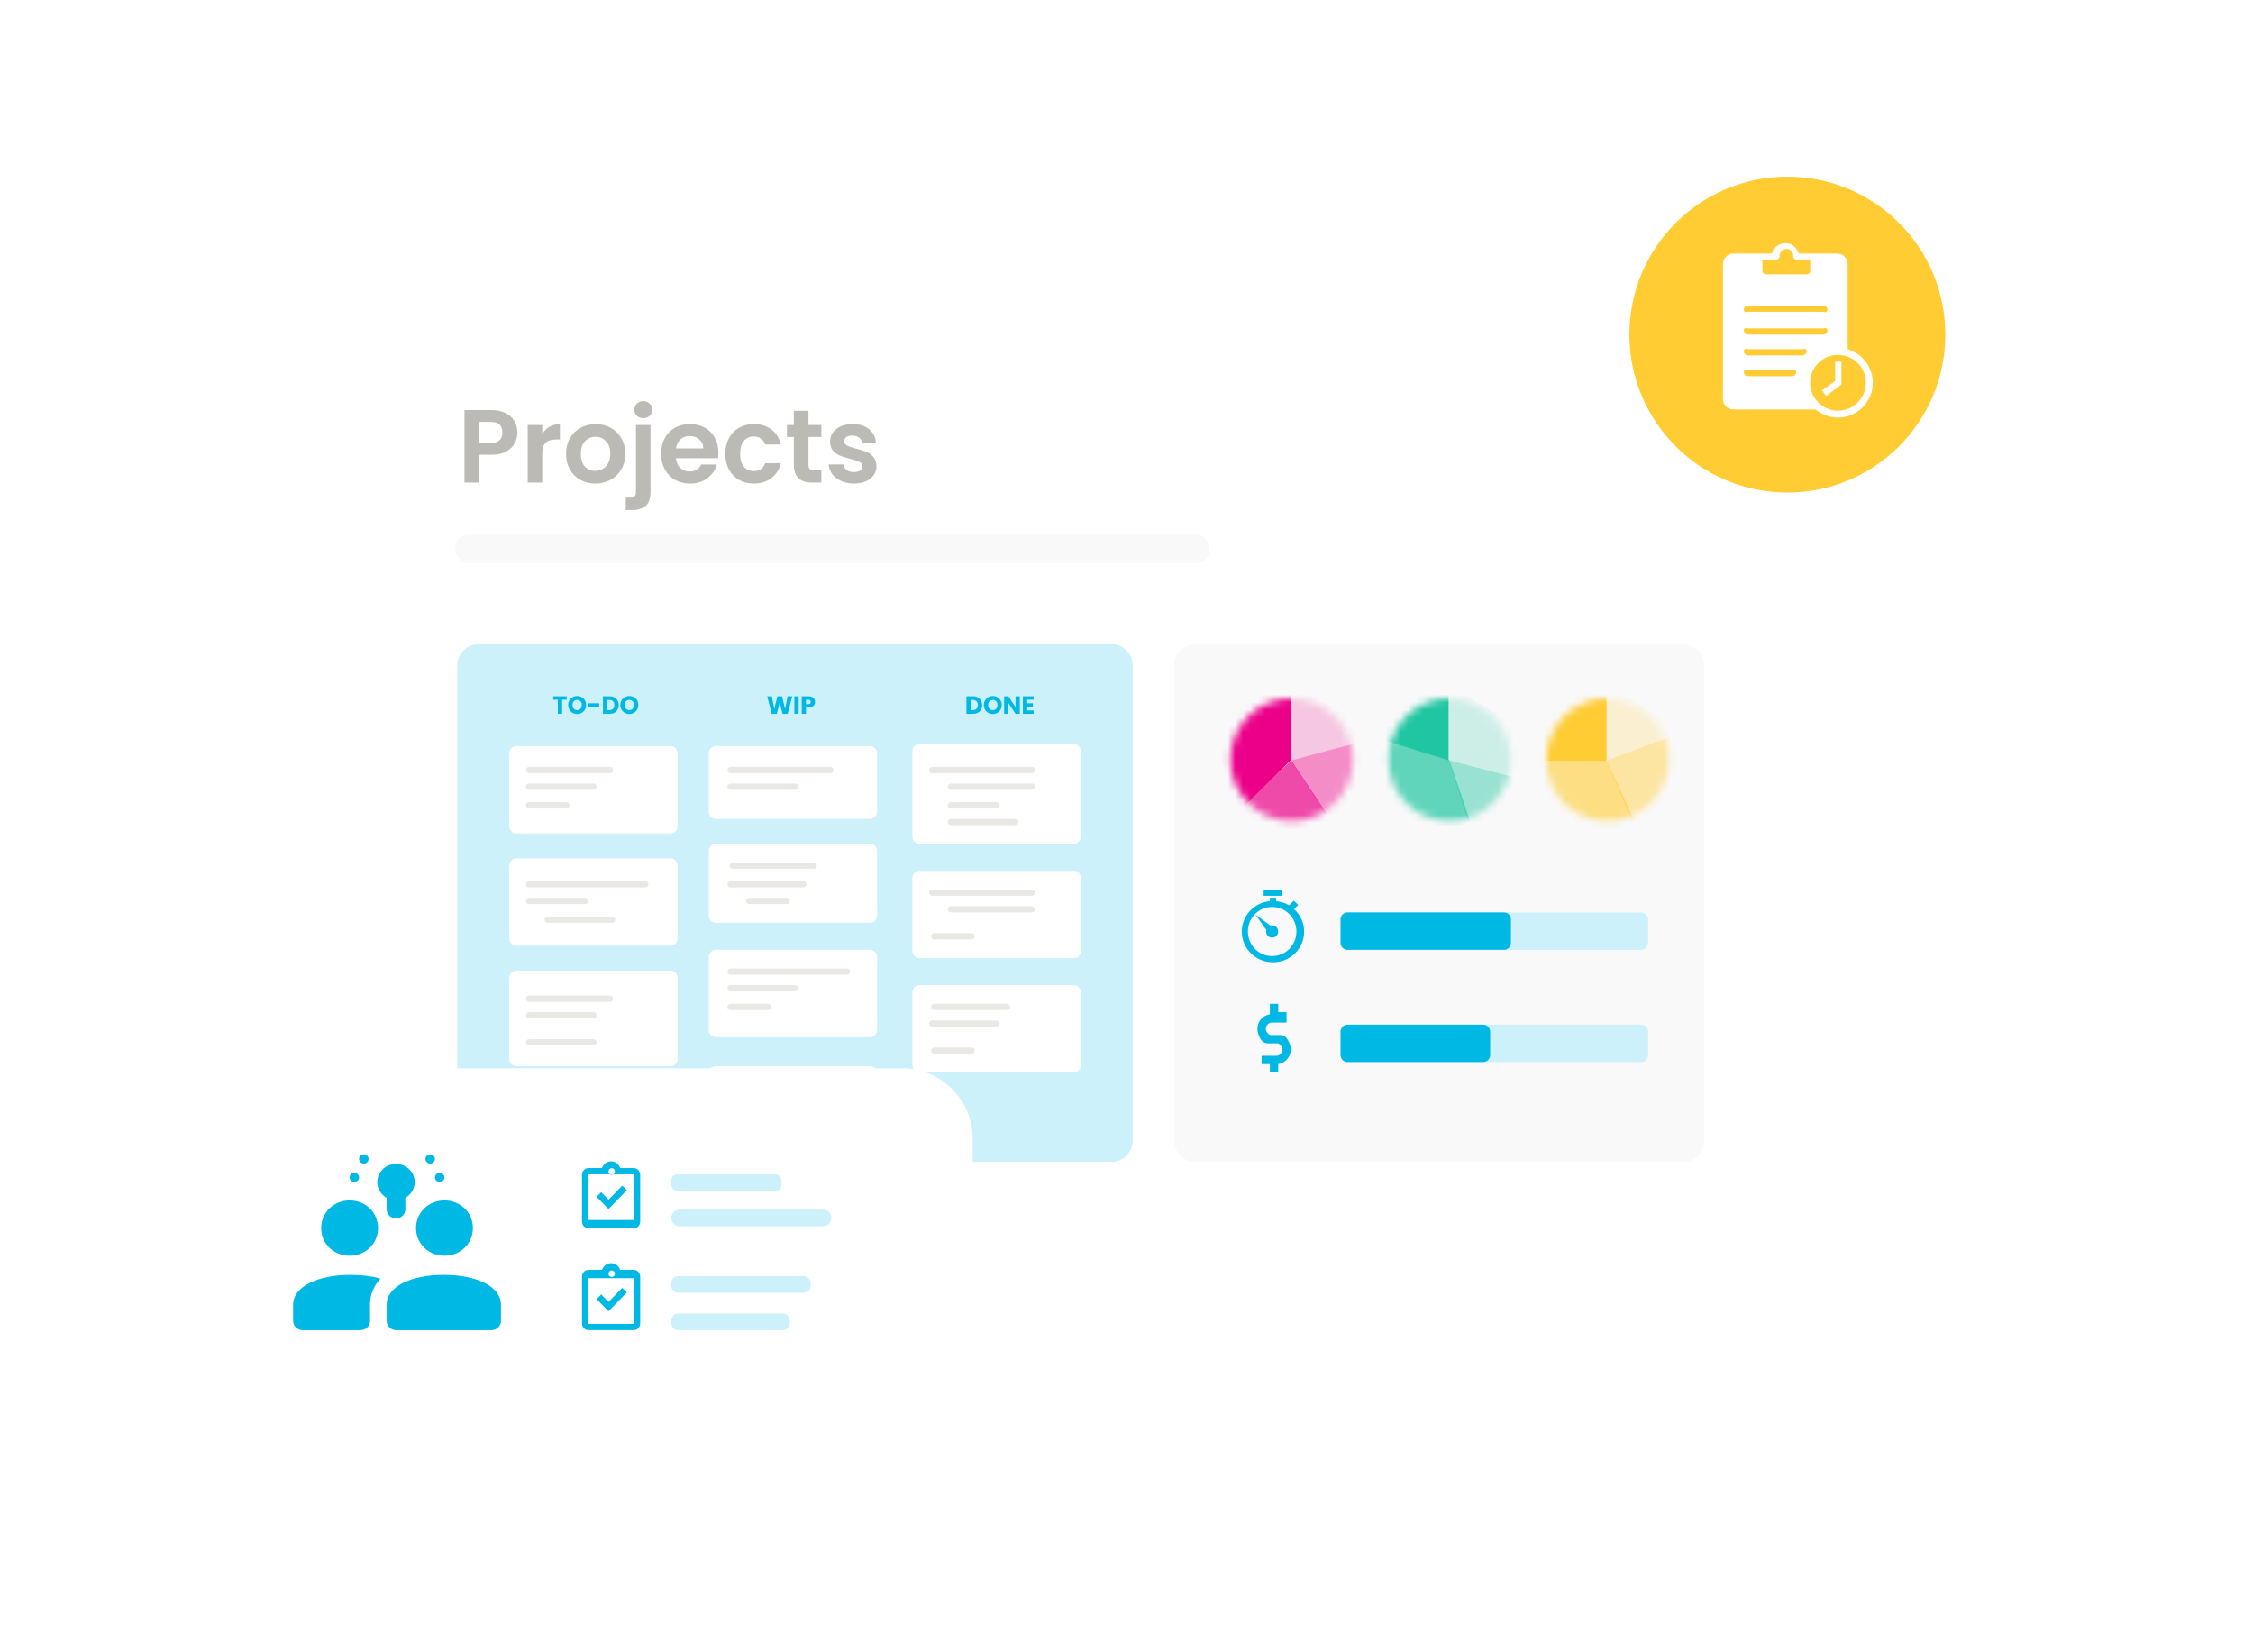 <svg width="300" height="220" viewBox="0 0 300 220" fill="none" xmlns="http://www.w3.org/2000/svg">
<g clip-path="url(#clip0_793_5484)">
<g filter="url(#filter0_d_793_5484)">
<path d="M231.725 38.465H50.838C44.622 38.465 39.583 43.504 39.583 49.72V162.531C39.583 168.747 44.622 173.786 50.838 173.786H231.725C237.941 173.786 242.979 168.747 242.979 162.531V49.72C242.979 43.504 237.941 38.465 231.725 38.465Z" fill="white"/>
</g>
<g filter="url(#filter1_d_793_5484)">
<path d="M237.998 65.585C249.614 65.585 259.03 56.169 259.03 44.553C259.03 32.938 249.614 23.522 237.998 23.522C226.383 23.522 216.967 32.938 216.967 44.553C216.967 56.169 226.383 65.585 237.998 65.585Z" fill="#FFCC33"/>
</g>
<path d="M68.889 57.589C68.889 58.105 68.765 58.59 68.516 59.042C68.276 59.494 67.893 59.858 67.367 60.135C66.851 60.411 66.196 60.55 65.402 60.55H63.783V64.258H61.846V54.6H65.402C66.15 54.6 66.786 54.729 67.312 54.987C67.838 55.246 68.23 55.601 68.488 56.053C68.755 56.505 68.889 57.017 68.889 57.589ZM65.319 58.986C65.854 58.986 66.251 58.866 66.509 58.627C66.768 58.377 66.897 58.032 66.897 57.589C66.897 56.648 66.371 56.178 65.319 56.178H63.783V58.986H65.319Z" fill="#BCBAB5"/>
<path d="M72.202 57.782C72.451 57.377 72.773 57.058 73.17 56.828C73.576 56.597 74.037 56.482 74.554 56.482V58.516H74.042C73.433 58.516 72.972 58.659 72.658 58.945C72.354 59.231 72.202 59.729 72.202 60.439V64.258H70.264V56.593H72.202V57.782Z" fill="#BCBAB5"/>
<path d="M79.262 64.382C78.524 64.382 77.86 64.221 77.27 63.898C76.68 63.566 76.214 63.1 75.872 62.501C75.54 61.901 75.374 61.209 75.374 60.425C75.374 59.641 75.545 58.949 75.886 58.35C76.237 57.75 76.712 57.289 77.311 56.966C77.911 56.634 78.58 56.468 79.318 56.468C80.056 56.468 80.724 56.634 81.324 56.966C81.924 57.289 82.394 57.75 82.735 58.35C83.086 58.949 83.261 59.641 83.261 60.425C83.261 61.209 83.081 61.901 82.722 62.501C82.371 63.1 81.891 63.566 81.282 63.898C80.683 64.221 80.01 64.382 79.262 64.382ZM79.262 62.694C79.613 62.694 79.94 62.611 80.245 62.445C80.558 62.27 80.807 62.012 80.992 61.67C81.176 61.329 81.269 60.914 81.269 60.425C81.269 59.697 81.075 59.139 80.688 58.751C80.309 58.354 79.844 58.156 79.29 58.156C78.737 58.156 78.271 58.354 77.892 58.751C77.524 59.139 77.339 59.697 77.339 60.425C77.339 61.154 77.519 61.717 77.879 62.113C78.248 62.501 78.709 62.694 79.262 62.694Z" fill="#BCBAB5"/>
<path d="M85.664 55.679C85.314 55.679 85.023 55.573 84.793 55.361C84.571 55.14 84.461 54.868 84.461 54.545C84.461 54.222 84.571 53.954 84.793 53.742C85.023 53.521 85.314 53.41 85.664 53.41C86.006 53.41 86.287 53.521 86.508 53.742C86.73 53.954 86.841 54.222 86.841 54.545C86.841 54.868 86.73 55.14 86.508 55.361C86.287 55.573 86.006 55.679 85.664 55.679ZM86.619 65.517C86.619 66.366 86.407 66.975 85.983 67.344C85.568 67.722 84.968 67.911 84.184 67.911H83.326V66.264H83.879C84.175 66.264 84.382 66.204 84.502 66.084C84.622 65.974 84.682 65.789 84.682 65.531V56.593H86.619V65.517Z" fill="#BCBAB5"/>
<path d="M95.659 60.259C95.659 60.536 95.64 60.785 95.603 61.006H90C90.046 61.56 90.24 61.993 90.581 62.307C90.922 62.621 91.342 62.778 91.84 62.778C92.559 62.778 93.071 62.468 93.376 61.85H95.465C95.244 62.588 94.819 63.197 94.192 63.677C93.565 64.147 92.795 64.382 91.881 64.382C91.144 64.382 90.479 64.221 89.889 63.898C89.308 63.566 88.851 63.1 88.519 62.501C88.196 61.901 88.035 61.209 88.035 60.425C88.035 59.632 88.196 58.935 88.519 58.336C88.842 57.736 89.294 57.275 89.875 56.952C90.456 56.629 91.125 56.468 91.881 56.468C92.61 56.468 93.26 56.625 93.832 56.938C94.413 57.252 94.861 57.7 95.174 58.281C95.497 58.852 95.659 59.512 95.659 60.259ZM93.653 59.706C93.643 59.208 93.463 58.811 93.113 58.516C92.762 58.211 92.333 58.059 91.826 58.059C91.346 58.059 90.941 58.207 90.609 58.502C90.286 58.788 90.087 59.189 90.013 59.706H93.653Z" fill="#BCBAB5"/>
<path d="M96.575 60.425C96.575 59.632 96.736 58.94 97.059 58.35C97.382 57.75 97.829 57.289 98.401 56.966C98.973 56.634 99.628 56.468 100.366 56.468C101.316 56.468 102.1 56.708 102.718 57.188C103.345 57.658 103.765 58.322 103.977 59.18H101.888C101.777 58.848 101.588 58.59 101.32 58.405C101.062 58.211 100.739 58.115 100.352 58.115C99.799 58.115 99.36 58.318 99.037 58.723C98.715 59.12 98.553 59.687 98.553 60.425C98.553 61.154 98.715 61.721 99.037 62.127C99.36 62.524 99.799 62.722 100.352 62.722C101.136 62.722 101.648 62.372 101.888 61.67H103.977C103.765 62.501 103.345 63.16 102.718 63.649C102.091 64.138 101.307 64.382 100.366 64.382C99.628 64.382 98.973 64.221 98.401 63.898C97.829 63.566 97.382 63.105 97.059 62.515C96.736 61.915 96.575 61.218 96.575 60.425Z" fill="#BCBAB5"/>
<path d="M107.652 58.184V61.892C107.652 62.15 107.712 62.339 107.831 62.459C107.961 62.57 108.173 62.625 108.468 62.625H109.367V64.258H108.15C106.517 64.258 105.701 63.465 105.701 61.878V58.184H104.787V56.593H105.701V54.697H107.652V56.593H109.367V58.184H107.652Z" fill="#BCBAB5"/>
<path d="M113.694 64.382C113.067 64.382 112.504 64.272 112.006 64.05C111.508 63.82 111.111 63.511 110.816 63.123C110.53 62.736 110.373 62.307 110.345 61.837H112.296C112.333 62.132 112.476 62.376 112.725 62.57C112.984 62.764 113.302 62.861 113.68 62.861C114.049 62.861 114.335 62.787 114.538 62.639C114.75 62.492 114.856 62.302 114.856 62.072C114.856 61.823 114.727 61.638 114.469 61.518C114.22 61.389 113.818 61.251 113.265 61.103C112.693 60.965 112.223 60.822 111.854 60.674C111.494 60.527 111.18 60.301 110.913 59.996C110.654 59.692 110.525 59.281 110.525 58.765C110.525 58.341 110.645 57.953 110.885 57.603C111.134 57.252 111.485 56.975 111.937 56.772C112.398 56.569 112.937 56.468 113.556 56.468C114.469 56.468 115.197 56.699 115.742 57.16C116.286 57.612 116.586 58.225 116.641 59H114.787C114.759 58.696 114.63 58.456 114.4 58.281C114.178 58.096 113.878 58.004 113.5 58.004C113.15 58.004 112.878 58.068 112.684 58.198C112.499 58.327 112.407 58.507 112.407 58.737C112.407 58.995 112.536 59.194 112.795 59.332C113.053 59.461 113.454 59.595 113.998 59.733C114.552 59.872 115.008 60.015 115.368 60.162C115.728 60.31 116.037 60.541 116.295 60.854C116.563 61.159 116.701 61.565 116.71 62.072C116.71 62.515 116.586 62.911 116.337 63.262C116.097 63.612 115.746 63.889 115.285 64.092C114.833 64.286 114.303 64.382 113.694 64.382Z" fill="#BCBAB5"/>
<path d="M159.161 71.12H62.522C61.469 71.12 60.615 71.973 60.615 73.026V73.087C60.615 74.14 61.469 74.994 62.522 74.994H159.161C160.214 74.994 161.068 74.14 161.068 73.087V73.026C161.068 71.973 160.214 71.12 159.161 71.12Z" fill="#F9F9F9"/>
<path d="M246.024 35.153C246.024 34.383 245.401 33.761 244.632 33.761H239.509C239.305 32.967 238.58 32.377 237.722 32.377C236.864 32.377 236.142 32.967 235.934 33.761H230.812C230.043 33.761 229.42 34.383 229.42 35.153V53.124C229.42 53.893 230.043 54.516 230.812 54.516H242.744C241.239 53.741 240.265 52.072 240.533 50.21C240.771 48.558 242.025 47.196 243.647 46.798C244.496 46.59 245.301 46.662 246.024 46.917V35.153ZM234.678 34.591H236.488C236.748 34.591 236.955 34.378 236.952 34.118C236.944 33.379 237.716 32.825 238.447 33.337C238.679 33.501 238.796 33.786 238.773 34.068C238.751 34.35 238.964 34.591 239.227 34.591H241.045V36.063C241.045 36.321 240.838 36.528 240.58 36.528H235.143C234.885 36.528 234.678 36.321 234.678 36.063V34.591ZM238.704 50.088H232.669C232.411 50.035 232.204 49.828 232.204 49.57C232.204 49.313 232.411 49.105 232.669 49.258H238.704C238.962 49.108 239.169 49.316 239.169 49.57C239.169 49.825 238.962 50.035 238.704 50.088ZM240.096 47.321H232.669C232.411 47.251 232.204 47.044 232.204 46.786C232.204 46.529 232.411 46.322 232.669 46.49H240.096C240.353 46.322 240.561 46.529 240.561 46.786C240.561 47.044 240.353 47.251 240.096 47.321ZM242.88 44.553H232.669C232.411 44.465 232.204 44.257 232.204 44.003C232.204 43.748 232.411 43.538 232.669 43.723H242.88C243.137 43.538 243.345 43.745 243.345 44.003C243.345 44.26 243.137 44.468 242.88 44.553ZM242.88 41.509H232.669C232.411 41.681 232.204 41.473 232.204 41.216C232.204 40.959 232.411 40.751 232.669 40.679H242.88C243.137 40.751 243.345 40.959 243.345 41.216C243.345 41.473 243.137 41.681 242.88 41.509Z" fill="white"/>
<path d="M244.74 55.606C242.185 55.606 240.099 53.516 240.099 50.965C240.099 48.413 242.188 46.324 244.74 46.324C247.291 46.324 249.38 48.413 249.38 50.965C249.38 53.516 247.291 55.606 244.74 55.606ZM244.74 47.251C242.697 47.251 241.026 48.923 241.026 50.965C241.026 53.007 242.697 54.679 244.74 54.679C246.782 54.679 248.453 53.007 248.453 50.965C248.453 48.923 246.782 47.251 244.74 47.251ZM245.193 51.197V48.153H244.363V50.735L242.603 51.989L243.159 52.73L245.191 51.197H245.193Z" fill="white"/>
<path d="M224.12 85.786H159.172C157.621 85.786 156.363 87.044 156.363 88.595V151.883C156.363 153.434 157.621 154.692 159.172 154.692H224.12C225.672 154.692 226.929 153.434 226.929 151.883V88.595C226.929 87.044 225.672 85.786 224.12 85.786Z" fill="#F9F9F9"/>
<mask id="mask0_793_5484" style="mask-type:luminance" maskUnits="userSpaceOnUse" x="163" y="92" width="18" height="18">
<path d="M171.999 109.308C176.507 109.308 180.162 105.653 180.162 101.144C180.162 96.636 176.507 92.981 171.999 92.981C167.49 92.981 163.835 96.636 163.835 101.144C163.835 105.653 167.49 109.308 171.999 109.308Z" fill="white"/>
</mask>
<g mask="url(#mask0_793_5484)">
<path opacity="0.2" d="M171.86 91.171V101.244L179.39 112.878L182.811 97.137L171.86 91.171Z" fill="#EC008A"/>
<path opacity="0.3" d="M182.227 98.507L171.96 101.244L177.436 109.458L181.543 104.665L182.227 98.507Z" fill="#EC008A"/>
<path opacity="0.7" d="M177.437 109.457L171.96 101.244L163.75 108.771L171.277 111.577L177.437 109.457Z" fill="#EC008A"/>
<path d="M171.86 101.244V90.327L162.188 95.787L163.647 109.302L171.86 101.244Z" fill="#EC008A"/>
</g>
<mask id="mask1_793_5484" style="mask-type:luminance" maskUnits="userSpaceOnUse" x="184" y="92" width="18" height="18">
<path d="M193.03 109.308C197.539 109.308 201.193 105.653 201.193 101.144C201.193 96.636 197.539 92.981 193.03 92.981C188.521 92.981 184.866 96.636 184.866 101.144C184.866 105.653 188.521 109.308 193.03 109.308Z" fill="white"/>
</mask>
<g mask="url(#mask1_793_5484)">
<path opacity="0.2" d="M192.891 91.171V101.244L196.522 112.687L204.735 98.314L192.891 91.171Z" fill="#20C6A1"/>
<path opacity="0.3" d="M202.76 103.79L192.969 101.244L195.916 110.634L200.706 107.213L202.76 103.79Z" fill="#20C6A1"/>
<path opacity="0.7" d="M195.916 109.862L192.969 101.156L181.543 97.541L184.966 109.862H195.916Z" fill="#20C6A1"/>
<path d="M192.892 101.244V90.391L186.258 93.523L183.519 98.313L192.892 101.244Z" fill="#20C6A1"/>
</g>
<mask id="mask2_793_5484" style="mask-type:luminance" maskUnits="userSpaceOnUse" x="205" y="92" width="18" height="18">
<path d="M214.061 109.308C218.57 109.308 222.225 105.653 222.225 101.144C222.225 96.636 218.57 92.981 214.061 92.981C209.553 92.981 205.898 96.636 205.898 101.144C205.898 105.653 209.553 109.308 214.061 109.308Z" fill="white"/>
</mask>
<g mask="url(#mask2_793_5484)">
<path opacity="0.2" d="M213.923 91.171V101.244L218.387 112.009L225.767 98.314L213.923 91.171Z" fill="#FFCC33"/>
<path opacity="0.3" d="M224.065 97.481L213.975 101.244L218.439 112.009L223.127 103.106L224.065 97.481Z" fill="#FFCC33"/>
<path opacity="0.6" d="M218.439 111.112L213.976 101.283L203.435 101.272L209.061 110.648L218.439 111.112Z" fill="#FFCC33"/>
<path d="M213.923 101.297V90.443L207.29 93.576L203.382 101.283L213.923 101.297Z" fill="#FFCC33"/>
</g>
<path fill-rule="evenodd" clip-rule="evenodd" d="M169.093 133.66V135.044C167.695 135.29 166.785 136.882 168 138.545C168.152 138.755 168.501 138.918 168.761 138.918H170.061C170.147 138.918 170.236 138.94 170.305 138.99C171.185 139.616 170.623 140.579 169.926 140.579H167.989V141.686H169.095V142.792H170.202V141.686C171.6 141.439 172.51 139.848 171.295 138.185C171.143 137.975 170.795 137.811 170.537 137.811H169.239C169.154 137.811 169.065 137.789 168.996 137.739C168.119 137.114 168.678 136.151 169.375 136.151H171.312V134.767H170.205V133.66H169.098H169.093Z" fill="#00B8E4"/>
<path fill-rule="evenodd" clip-rule="evenodd" d="M168.263 119.27V118.44H170.753V119.27H168.263ZM169.093 119.982V119.547H169.923V119.982C170.551 120.042 171.135 120.239 171.647 120.543L172.284 119.918L172.867 120.494L172.308 121.041C173.133 121.789 173.656 122.848 173.656 124.041C173.656 126.302 171.802 128.126 169.505 128.126C167.208 128.126 165.354 126.302 165.354 124.041C165.354 121.919 166.987 120.186 169.09 119.984L169.093 119.982ZM169.394 120.762C171.196 120.762 172.624 122.206 172.624 124.027C172.624 125.848 171.196 127.296 169.394 127.296C167.593 127.296 166.165 125.851 166.165 124.027C166.165 122.204 167.593 120.762 169.394 120.762ZM168.611 123.812L167.172 121.783L169.179 123.239C169.245 123.219 169.32 123.214 169.392 123.214C169.837 123.214 170.2 123.579 170.2 124.03C170.2 124.481 169.84 124.846 169.392 124.846C168.943 124.846 168.584 124.481 168.584 124.03C168.584 123.955 168.589 123.881 168.609 123.814L168.611 123.812Z" fill="#00B8E4"/>
<path d="M218.519 121.484H179.44C178.921 121.484 178.501 121.904 178.501 122.422V125.527C178.501 126.046 178.921 126.466 179.44 126.466H218.519C219.037 126.466 219.457 126.046 219.457 125.527V122.422C219.457 121.904 219.037 121.484 218.519 121.484Z" fill="#CCF1FA"/>
<path d="M218.519 136.427H179.44C178.921 136.427 178.501 136.848 178.501 137.366V140.471C178.501 140.989 178.921 141.409 179.44 141.409H218.519C219.037 141.409 219.457 140.989 219.457 140.471V137.366C219.457 136.848 219.037 136.427 218.519 136.427Z" fill="#CCF1FA"/>
<path d="M200.258 121.484H179.437C178.92 121.484 178.501 121.903 178.501 122.42V125.53C178.501 126.047 178.92 126.466 179.437 126.466H200.258C200.775 126.466 201.193 126.047 201.193 125.53V122.42C201.193 121.903 200.775 121.484 200.258 121.484Z" fill="#00B8E4"/>
<path d="M197.474 136.427H179.453C178.928 136.427 178.501 136.854 178.501 137.379V140.457C178.501 140.982 178.928 141.409 179.453 141.409H197.474C198 141.409 198.426 140.982 198.426 140.457V137.379C198.426 136.854 198 136.427 197.474 136.427Z" fill="#00B8E4"/>
<path d="M148.017 85.786H63.703C62.151 85.786 60.892 87.045 60.892 88.598V151.88C60.892 153.433 62.151 154.692 63.703 154.692H148.017C149.57 154.692 150.829 153.433 150.829 151.88V88.598C150.829 87.045 149.57 85.786 148.017 85.786Z" fill="#CCF1FA"/>
<path d="M75.466 92.713V93.168H74.849V95.044H74.281V93.168H73.663V92.713H75.466Z" fill="#00B8E4"/>
<path d="M76.854 95.067C76.635 95.067 76.433 95.016 76.249 94.914C76.068 94.812 75.923 94.671 75.814 94.489C75.708 94.305 75.655 94.1 75.655 93.872C75.655 93.644 75.708 93.439 75.814 93.257C75.923 93.076 76.068 92.934 76.249 92.832C76.433 92.73 76.635 92.679 76.854 92.679C77.073 92.679 77.273 92.73 77.455 92.832C77.638 92.934 77.782 93.076 77.886 93.257C77.993 93.439 78.046 93.644 78.046 93.872C78.046 94.1 77.993 94.305 77.886 94.489C77.78 94.671 77.636 94.812 77.455 94.914C77.273 95.016 77.073 95.067 76.854 95.067ZM76.854 94.549C77.04 94.549 77.188 94.487 77.299 94.363C77.412 94.239 77.468 94.075 77.468 93.872C77.468 93.666 77.412 93.502 77.299 93.38C77.188 93.256 77.04 93.194 76.854 93.194C76.666 93.194 76.515 93.255 76.402 93.377C76.291 93.499 76.236 93.663 76.236 93.872C76.236 94.078 76.291 94.242 76.402 94.366C76.515 94.488 76.666 94.549 76.854 94.549Z" fill="#00B8E4"/>
<path d="M79.79 93.642V94.114H78.329V93.642H79.79Z" fill="#00B8E4"/>
<path d="M81.162 92.713C81.407 92.713 81.622 92.761 81.806 92.859C81.989 92.956 82.131 93.093 82.231 93.27C82.333 93.445 82.383 93.648 82.383 93.878C82.383 94.106 82.333 94.309 82.231 94.486C82.131 94.663 81.988 94.8 81.802 94.898C81.619 94.995 81.405 95.044 81.162 95.044H80.288V92.713H81.162ZM81.125 94.552C81.34 94.552 81.507 94.494 81.626 94.376C81.746 94.259 81.806 94.093 81.806 93.878C81.806 93.663 81.746 93.496 81.626 93.377C81.507 93.257 81.34 93.198 81.125 93.198H80.856V94.552H81.125Z" fill="#00B8E4"/>
<path d="M83.803 95.067C83.584 95.067 83.383 95.016 83.199 94.914C83.017 94.812 82.872 94.671 82.764 94.489C82.658 94.305 82.605 94.1 82.605 93.872C82.605 93.644 82.658 93.439 82.764 93.257C82.872 93.076 83.017 92.934 83.199 92.832C83.383 92.73 83.584 92.679 83.803 92.679C84.022 92.679 84.223 92.73 84.404 92.832C84.588 92.934 84.732 93.076 84.836 93.257C84.942 93.439 84.996 93.644 84.996 93.872C84.996 94.1 84.942 94.305 84.836 94.489C84.73 94.671 84.586 94.812 84.404 94.914C84.223 95.016 84.022 95.067 83.803 95.067ZM83.803 94.549C83.989 94.549 84.138 94.487 84.248 94.363C84.361 94.239 84.418 94.075 84.418 93.872C84.418 93.666 84.361 93.502 84.248 93.38C84.138 93.256 83.989 93.194 83.803 93.194C83.615 93.194 83.465 93.255 83.352 93.377C83.241 93.499 83.186 93.663 83.186 93.872C83.186 94.078 83.241 94.242 83.352 94.366C83.465 94.488 83.615 94.549 83.803 94.549Z" fill="#00B8E4"/>
<path d="M105.489 92.713L104.882 95.044H104.194L103.822 93.51L103.437 95.044H102.75L102.159 92.713H102.766L103.102 94.41L103.517 92.713H104.141L104.54 94.41L104.878 92.713H105.489Z" fill="#00B8E4"/>
<path d="M106.342 92.713V95.044H105.774V92.713H106.342Z" fill="#00B8E4"/>
<path d="M108.53 93.463C108.53 93.598 108.499 93.722 108.437 93.835C108.375 93.946 108.28 94.036 108.152 94.104C108.023 94.173 107.864 94.207 107.673 94.207H107.321V95.044H106.754V92.713H107.673C107.859 92.713 108.017 92.745 108.145 92.809C108.273 92.873 108.37 92.962 108.434 93.075C108.498 93.188 108.53 93.317 108.53 93.463ZM107.63 93.756C107.739 93.756 107.82 93.73 107.873 93.679C107.926 93.628 107.952 93.556 107.952 93.463C107.952 93.37 107.926 93.299 107.873 93.248C107.82 93.197 107.739 93.171 107.63 93.171H107.321V93.756H107.63Z" fill="#00B8E4"/>
<path d="M129.558 92.713C129.803 92.713 130.018 92.761 130.202 92.859C130.386 92.956 130.527 93.093 130.627 93.27C130.729 93.445 130.78 93.648 130.78 93.878C130.78 94.106 130.729 94.309 130.627 94.486C130.527 94.663 130.385 94.8 130.199 94.898C130.015 94.995 129.801 95.044 129.558 95.044H128.684V92.713H129.558ZM129.521 94.552C129.736 94.552 129.903 94.494 130.023 94.376C130.142 94.259 130.202 94.093 130.202 93.878C130.202 93.663 130.142 93.496 130.023 93.377C129.903 93.257 129.736 93.198 129.521 93.198H129.252V94.552H129.521Z" fill="#00B8E4"/>
<path d="M132.2 95.067C131.98 95.067 131.779 95.016 131.595 94.914C131.414 94.812 131.269 94.671 131.16 94.489C131.054 94.305 131.001 94.1 131.001 93.872C131.001 93.644 131.054 93.439 131.16 93.257C131.269 93.076 131.414 92.934 131.595 92.832C131.779 92.73 131.98 92.679 132.2 92.679C132.419 92.679 132.619 92.73 132.801 92.832C132.984 92.934 133.128 93.076 133.232 93.257C133.339 93.439 133.392 93.644 133.392 93.872C133.392 94.1 133.339 94.305 133.232 94.489C133.126 94.671 132.982 94.812 132.801 94.914C132.619 95.016 132.419 95.067 132.2 95.067ZM132.2 94.549C132.386 94.549 132.534 94.487 132.645 94.363C132.757 94.239 132.814 94.075 132.814 93.872C132.814 93.666 132.757 93.502 132.645 93.38C132.534 93.256 132.386 93.194 132.2 93.194C132.011 93.194 131.861 93.255 131.748 93.377C131.637 93.499 131.582 93.663 131.582 93.872C131.582 94.078 131.637 94.242 131.748 94.366C131.861 94.488 132.011 94.549 132.2 94.549Z" fill="#00B8E4"/>
<path d="M135.793 95.044H135.225L134.275 93.606V95.044H133.708V92.713H134.275L135.225 94.157V92.713H135.793V95.044Z" fill="#00B8E4"/>
<path d="M136.773 93.168V93.639H137.533V94.078H136.773V94.589H137.633V95.044H136.205V92.713H137.633V93.168H136.773Z" fill="#00B8E4"/>
<path d="M115.847 112.352H95.32C94.799 112.352 94.376 112.775 94.376 113.296V121.924C94.376 122.445 94.799 122.868 95.32 122.868H115.847C116.369 122.868 116.791 122.445 116.791 121.924V113.296C116.791 112.775 116.369 112.352 115.847 112.352Z" fill="white"/>
<path d="M115.847 99.346H95.32C94.799 99.346 94.376 99.768 94.376 100.289V108.088C94.376 108.609 94.799 109.031 95.32 109.031H115.847C116.369 109.031 116.791 108.609 116.791 108.088V100.289C116.791 99.768 116.369 99.346 115.847 99.346Z" fill="white"/>
<path d="M115.85 126.465H95.317C94.797 126.465 94.376 126.887 94.376 127.406V137.147C94.376 137.667 94.797 138.088 95.317 138.088H115.85C116.37 138.088 116.791 137.667 116.791 137.147V127.406C116.791 126.887 116.37 126.465 115.85 126.465Z" fill="white"/>
<path d="M142.97 115.95H122.436C121.917 115.95 121.495 116.371 121.495 116.891V126.631C121.495 127.151 121.917 127.572 122.436 127.572H142.97C143.489 127.572 143.91 127.151 143.91 126.631V116.891C143.91 116.371 143.489 115.95 142.97 115.95Z" fill="white"/>
<path d="M142.964 99.069H122.442C121.919 99.069 121.495 99.493 121.495 100.015V111.405C121.495 111.928 121.919 112.352 122.442 112.352H142.964C143.487 112.352 143.91 111.928 143.91 111.405V100.015C143.91 99.493 143.487 99.069 142.964 99.069Z" fill="white"/>
<path d="M89.284 99.346H68.751C68.231 99.346 67.81 99.767 67.81 100.287V110.027C67.81 110.547 68.231 110.968 68.751 110.968H89.284C89.804 110.968 90.225 110.547 90.225 110.027V100.287C90.225 99.767 89.804 99.346 89.284 99.346Z" fill="white"/>
<path d="M89.284 114.289H68.751C68.231 114.289 67.81 114.711 67.81 115.23V124.971C67.81 125.491 68.231 125.912 68.751 125.912H89.284C89.804 125.912 90.225 125.491 90.225 124.971V115.23C90.225 114.711 89.804 114.289 89.284 114.289Z" fill="white"/>
<path d="M89.287 129.233H68.748C68.23 129.233 67.81 129.653 67.81 130.171V141.024C67.81 141.542 68.23 141.962 68.748 141.962H89.287C89.805 141.962 90.225 141.542 90.225 141.024V130.171C90.225 129.653 89.805 129.233 89.287 129.233Z" fill="white"/>
<path d="M142.97 131.17H122.436C121.917 131.17 121.495 131.591 121.495 132.111V141.851C121.495 142.371 121.917 142.792 122.436 142.792H142.97C143.489 142.792 143.91 142.371 143.91 141.851V132.111C143.91 131.591 143.489 131.17 142.97 131.17Z" fill="white"/>
<path d="M115.85 141.962H95.317C94.797 141.962 94.376 142.383 94.376 142.903V152.644C94.376 153.164 94.797 153.585 95.317 153.585H115.85C116.37 153.585 116.791 153.164 116.791 152.644V142.903C116.791 142.383 116.37 141.962 115.85 141.962Z" fill="white"/>
<path d="M89.287 145.283H68.748C68.23 145.283 67.81 145.703 67.81 146.221V157.074C67.81 157.593 68.23 158.013 68.748 158.013H89.287C89.805 158.013 90.225 157.593 90.225 157.074V146.221C90.225 145.703 89.805 145.283 89.287 145.283Z" fill="white"/>
<path d="M81.231 102.113H70.439C70.21 102.113 70.024 102.299 70.024 102.528C70.024 102.758 70.21 102.943 70.439 102.943H81.231C81.46 102.943 81.646 102.758 81.646 102.528C81.646 102.299 81.46 102.113 81.231 102.113Z" fill="#EAE8E4"/>
<path d="M79.017 104.327H70.439C70.21 104.327 70.024 104.513 70.024 104.742C70.024 104.971 70.21 105.157 70.439 105.157H79.017C79.247 105.157 79.433 104.971 79.433 104.742C79.433 104.513 79.247 104.327 79.017 104.327Z" fill="#EAE8E4"/>
<path d="M85.936 117.333H70.439C70.21 117.333 70.024 117.519 70.024 117.748C70.024 117.978 70.21 118.163 70.439 118.163H85.936C86.165 118.163 86.351 117.978 86.351 117.748C86.351 117.519 86.165 117.333 85.936 117.333Z" fill="#EAE8E4"/>
<path d="M77.91 119.547H70.439C70.21 119.547 70.024 119.733 70.024 119.962C70.024 120.191 70.21 120.377 70.439 120.377H77.91C78.14 120.377 78.326 120.191 78.326 119.962C78.326 119.733 78.14 119.547 77.91 119.547Z" fill="#EAE8E4"/>
<path d="M81.231 132.553H70.439C70.21 132.553 70.024 132.739 70.024 132.969C70.024 133.198 70.21 133.384 70.439 133.384H81.231C81.46 133.384 81.646 133.198 81.646 132.969C81.646 132.739 81.46 132.553 81.231 132.553Z" fill="#EAE8E4"/>
<path d="M79.017 134.767H70.439C70.21 134.767 70.024 134.953 70.024 135.182C70.024 135.411 70.21 135.597 70.439 135.597H79.017C79.247 135.597 79.433 135.411 79.433 135.182C79.433 134.953 79.247 134.767 79.017 134.767Z" fill="#EAE8E4"/>
<path d="M83.722 148.881H70.439C70.21 148.881 70.024 149.066 70.024 149.296C70.024 149.525 70.21 149.711 70.439 149.711H83.722C83.951 149.711 84.137 149.525 84.137 149.296C84.137 149.066 83.951 148.881 83.722 148.881Z" fill="#EAE8E4"/>
<path d="M79.017 151.094H70.439C70.21 151.094 70.024 151.28 70.024 151.509C70.024 151.739 70.21 151.924 70.439 151.924H79.017C79.247 151.924 79.433 151.739 79.433 151.509C79.433 151.28 79.247 151.094 79.017 151.094Z" fill="#EAE8E4"/>
<path d="M110.565 102.113H97.281C97.052 102.113 96.867 102.299 96.867 102.528C96.867 102.758 97.052 102.943 97.281 102.943H110.565C110.794 102.943 110.98 102.758 110.98 102.528C110.98 102.299 110.794 102.113 110.565 102.113Z" fill="#EAE8E4"/>
<path d="M105.86 104.327H97.281C97.052 104.327 96.867 104.513 96.867 104.742C96.867 104.971 97.052 105.157 97.281 105.157H105.86C106.089 105.157 106.275 104.971 106.275 104.742C106.275 104.513 106.089 104.327 105.86 104.327Z" fill="#EAE8E4"/>
<path d="M108.351 114.843H97.558C97.329 114.843 97.143 115.029 97.143 115.258C97.143 115.487 97.329 115.673 97.558 115.673H108.351C108.58 115.673 108.766 115.487 108.766 115.258C108.766 115.029 108.58 114.843 108.351 114.843Z" fill="#EAE8E4"/>
<path d="M106.967 117.333H97.281C97.052 117.333 96.867 117.519 96.867 117.748C96.867 117.978 97.052 118.163 97.281 118.163H106.967C107.196 118.163 107.382 117.978 107.382 117.748C107.382 117.519 107.196 117.333 106.967 117.333Z" fill="#EAE8E4"/>
<path d="M112.778 128.956H97.281C97.052 128.956 96.867 129.142 96.867 129.371C96.867 129.6 97.052 129.786 97.281 129.786H112.778C113.008 129.786 113.193 129.6 113.193 129.371C113.193 129.142 113.008 128.956 112.778 128.956Z" fill="#EAE8E4"/>
<path d="M105.86 131.17H97.281C97.052 131.17 96.867 131.356 96.867 131.585C96.867 131.814 97.052 132 97.281 132H105.86C106.089 132 106.275 131.814 106.275 131.585C106.275 131.356 106.089 131.17 105.86 131.17Z" fill="#EAE8E4"/>
<path d="M108.351 144.176H97.558C97.329 144.176 97.143 144.362 97.143 144.591C97.143 144.82 97.329 145.006 97.558 145.006H108.351C108.58 145.006 108.766 144.82 108.766 144.591C108.766 144.362 108.58 144.176 108.351 144.176Z" fill="#EAE8E4"/>
<path d="M108.351 146.39H99.772C99.543 146.39 99.357 146.576 99.357 146.805C99.357 147.034 99.543 147.22 99.772 147.22H108.351C108.58 147.22 108.766 147.034 108.766 146.805C108.766 146.576 108.58 146.39 108.351 146.39Z" fill="#EAE8E4"/>
<path d="M137.407 102.113H124.124C123.895 102.113 123.709 102.299 123.709 102.528C123.709 102.758 123.895 102.943 124.124 102.943H137.407C137.637 102.943 137.822 102.758 137.822 102.528C137.822 102.299 137.637 102.113 137.407 102.113Z" fill="#EAE8E4"/>
<path d="M137.407 104.327H126.615C126.386 104.327 126.2 104.513 126.2 104.742C126.2 104.971 126.386 105.157 126.615 105.157H137.407C137.637 105.157 137.822 104.971 137.822 104.742C137.822 104.513 137.637 104.327 137.407 104.327Z" fill="#EAE8E4"/>
<path d="M137.407 118.44H124.124C123.895 118.44 123.709 118.626 123.709 118.855C123.709 119.085 123.895 119.27 124.124 119.27H137.407C137.637 119.27 137.822 119.085 137.822 118.855C137.822 118.626 137.637 118.44 137.407 118.44Z" fill="#EAE8E4"/>
<path d="M137.407 120.654H126.615C126.386 120.654 126.2 120.84 126.2 121.069C126.2 121.298 126.386 121.484 126.615 121.484H137.407C137.637 121.484 137.822 121.298 137.822 121.069C137.822 120.84 137.637 120.654 137.407 120.654Z" fill="#EAE8E4"/>
<path d="M134.087 133.66H124.401C124.172 133.66 123.986 133.846 123.986 134.075C123.986 134.305 124.172 134.491 124.401 134.491H134.087C134.316 134.491 134.502 134.305 134.502 134.075C134.502 133.846 134.316 133.66 134.087 133.66Z" fill="#EAE8E4"/>
<path d="M132.703 135.874H124.124C123.895 135.874 123.709 136.06 123.709 136.289C123.709 136.519 123.895 136.704 124.124 136.704H132.703C132.932 136.704 133.118 136.519 133.118 136.289C133.118 136.06 132.932 135.874 132.703 135.874Z" fill="#EAE8E4"/>
<path d="M81.508 122.038H72.929C72.7 122.038 72.514 122.223 72.514 122.453C72.514 122.682 72.7 122.868 72.929 122.868H81.508C81.737 122.868 81.923 122.682 81.923 122.453C81.923 122.223 81.737 122.038 81.508 122.038Z" fill="#EAE8E4"/>
<path d="M75.42 106.817H70.439C70.21 106.817 70.024 107.003 70.024 107.232C70.024 107.462 70.21 107.648 70.439 107.648H75.42C75.649 107.648 75.835 107.462 75.835 107.232C75.835 107.003 75.649 106.817 75.42 106.817Z" fill="#EAE8E4"/>
<path d="M104.753 119.547H99.772C99.543 119.547 99.357 119.733 99.357 119.962C99.357 120.191 99.543 120.377 99.772 120.377H104.753C104.983 120.377 105.168 120.191 105.168 119.962C105.168 119.733 104.983 119.547 104.753 119.547Z" fill="#EAE8E4"/>
<path d="M102.263 133.66H97.281C97.052 133.66 96.867 133.846 96.867 134.075C96.867 134.305 97.052 134.491 97.281 134.491H102.263C102.492 134.491 102.678 134.305 102.678 134.075C102.678 133.846 102.492 133.66 102.263 133.66Z" fill="#EAE8E4"/>
<path d="M110.565 148.881H99.772C99.543 148.881 99.357 149.066 99.357 149.296C99.357 149.525 99.543 149.711 99.772 149.711H110.565C110.794 149.711 110.98 149.525 110.98 149.296C110.98 149.066 110.794 148.881 110.565 148.881Z" fill="#EAE8E4"/>
<path d="M129.382 124.251H124.401C124.172 124.251 123.986 124.437 123.986 124.667C123.986 124.896 124.172 125.082 124.401 125.082H129.382C129.612 125.082 129.797 124.896 129.797 124.667C129.797 124.437 129.612 124.251 129.382 124.251Z" fill="#EAE8E4"/>
<path d="M129.382 139.472H124.401C124.172 139.472 123.986 139.658 123.986 139.887C123.986 140.116 124.172 140.302 124.401 140.302H129.382C129.612 140.302 129.797 140.116 129.797 139.887C129.797 139.658 129.612 139.472 129.382 139.472Z" fill="#EAE8E4"/>
<path d="M132.703 106.817H126.615C126.386 106.817 126.2 107.003 126.2 107.232C126.2 107.462 126.386 107.648 126.615 107.648H132.703C132.932 107.648 133.118 107.462 133.118 107.232C133.118 107.003 132.932 106.817 132.703 106.817Z" fill="#EAE8E4"/>
<path d="M79.017 138.365H70.439C70.21 138.365 70.024 138.551 70.024 138.78C70.024 139.009 70.21 139.195 70.439 139.195H79.017C79.247 139.195 79.433 139.009 79.433 138.78C79.433 138.551 79.247 138.365 79.017 138.365Z" fill="#EAE8E4"/>
<path d="M135.193 109.031H126.615C126.386 109.031 126.2 109.217 126.2 109.447C126.2 109.676 126.386 109.862 126.615 109.862H135.193C135.423 109.862 135.609 109.676 135.609 109.447C135.609 109.217 135.423 109.031 135.193 109.031Z" fill="#EAE8E4"/>
<g filter="url(#filter2_d_793_5484)">
<path d="M120.134 142.239H29.323C24.138 142.239 19.936 146.442 19.936 151.626V179.343C19.936 184.527 24.138 188.73 29.323 188.73H120.134C125.318 188.73 129.521 184.527 129.521 179.343V151.626C129.521 146.442 125.318 142.239 120.134 142.239Z" fill="white"/>
</g>
<path fill-rule="evenodd" clip-rule="evenodd" d="M48.444 153.696C48.096 153.696 47.813 153.97 47.813 154.31C47.813 154.65 48.096 154.924 48.444 154.924C48.793 154.924 49.075 154.65 49.075 154.31C49.075 153.97 48.793 153.696 48.444 153.696ZM57.286 153.696C56.937 153.696 56.655 153.97 56.655 154.31C56.655 154.65 56.937 154.924 57.286 154.924C57.635 154.924 57.917 154.65 57.917 154.31C57.917 153.97 57.635 153.696 57.286 153.696ZM50.237 157.395C50.237 156.059 51.353 154.974 52.728 154.974C54.103 154.974 55.219 156.059 55.219 157.395C55.219 158.259 54.743 159.056 53.973 159.488V161.026C53.973 161.693 53.414 162.235 52.728 162.235C52.042 162.235 51.483 161.693 51.483 161.026V159.49C50.714 159.059 50.237 158.259 50.237 157.395ZM47.182 156.15C46.834 156.15 46.551 156.424 46.551 156.764C46.551 157.105 46.834 157.379 47.182 157.379C47.531 157.379 47.813 157.105 47.813 156.764C47.813 156.424 47.531 156.15 47.182 156.15ZM57.917 156.764C57.917 156.427 58.199 156.15 58.548 156.15C58.896 156.15 59.179 156.424 59.179 156.764C59.179 157.105 58.896 157.379 58.548 157.379C58.199 157.379 57.917 157.105 57.917 156.764ZM46.551 159.833C44.426 159.833 42.763 161.452 42.763 163.517C42.763 165.581 44.426 167.2 46.551 167.2C48.677 167.2 50.34 165.581 50.34 163.517C50.34 161.452 48.677 159.833 46.551 159.833ZM55.393 163.517C55.393 161.452 57.056 159.833 59.181 159.833C61.307 159.833 62.97 161.452 62.97 163.517C62.97 165.581 61.307 167.2 59.181 167.2C57.056 167.2 55.393 165.581 55.393 163.517ZM46.712 169.746C42.19 169.746 39.033 171.37 39.033 173.695V175.884C39.033 176.562 39.605 177.112 40.314 177.112H47.993C48.699 177.112 49.272 176.562 49.272 175.884V173.695C49.272 172.375 49.77 171.21 50.661 170.244C49.535 169.926 48.198 169.749 46.712 169.749V169.746ZM51.486 173.695C51.486 171.37 54.615 169.746 59.096 169.746C63.576 169.746 66.706 171.37 66.706 173.695V175.884C66.706 176.562 66.138 177.112 65.438 177.112H52.756C52.056 177.112 51.488 176.562 51.488 175.884V173.695H51.486Z" fill="#00B8E4"/>
<path fill-rule="evenodd" clip-rule="evenodd" d="M81.37 154.631C80.808 154.631 80.335 155.004 80.157 155.522H78.356C77.88 155.522 77.495 155.92 77.495 156.413V162.656C77.495 163.149 77.88 163.547 78.356 163.547H84.383C84.859 163.547 85.244 163.149 85.244 162.656V156.413C85.244 155.92 84.859 155.522 84.383 155.522H82.582C82.404 155.004 81.931 154.631 81.37 154.631ZM81.453 155.536C81.688 155.536 81.879 155.732 81.879 155.976C81.879 156.219 81.688 156.416 81.453 156.416C81.217 156.416 81.026 156.219 81.026 155.976C81.026 155.732 81.217 155.536 81.453 155.536ZM81.37 156.352H84.414V162.44H78.326V156.352H81.37ZM81.026 159.739L82.858 157.855L83.462 158.475L81.026 160.979L79.446 159.352L80.05 158.732L81.026 159.737V159.739Z" fill="#00B8E4"/>
<path fill-rule="evenodd" clip-rule="evenodd" d="M81.37 168.191C80.808 168.191 80.335 168.564 80.157 169.082H78.356C77.88 169.082 77.495 169.48 77.495 169.973V176.216C77.495 176.708 77.88 177.107 78.356 177.107H84.383C84.859 177.107 85.244 176.708 85.244 176.216V169.973C85.244 169.48 84.859 169.082 84.383 169.082H82.582C82.404 168.564 81.931 168.191 81.37 168.191ZM81.453 169.151C81.688 169.151 81.879 169.347 81.879 169.591C81.879 169.834 81.688 170.031 81.453 170.031C81.217 170.031 81.026 169.834 81.026 169.591C81.026 169.347 81.217 169.151 81.453 169.151ZM81.37 170.189H84.414V176.277H78.326V170.189H81.37ZM81.026 173.357L82.858 171.473L83.462 172.093L81.026 174.597L79.446 172.97L80.05 172.35L81.026 173.354V173.357Z" fill="#00B8E4"/>
<path d="M103.253 156.352H90.203C89.756 156.352 89.394 156.714 89.394 157.16V157.758C89.394 158.204 89.756 158.566 90.203 158.566H103.253C103.699 158.566 104.061 158.204 104.061 157.758V157.16C104.061 156.714 103.699 156.352 103.253 156.352Z" fill="#CCF1FA"/>
<path d="M109.615 161.057H90.482C89.881 161.057 89.394 161.544 89.394 162.144V162.183C89.394 162.784 89.881 163.27 90.482 163.27H109.615C110.216 163.27 110.703 162.784 110.703 162.183V162.144C110.703 161.544 110.216 161.057 109.615 161.057Z" fill="#CCF1FA"/>
<path d="M107.028 169.912H90.302C89.801 169.912 89.394 170.318 89.394 170.82V171.218C89.394 171.72 89.801 172.126 90.302 172.126H107.028C107.529 172.126 107.935 171.72 107.935 171.218V170.82C107.935 170.318 107.529 169.912 107.028 169.912Z" fill="#CCF1FA"/>
<path d="M104.233 174.893H90.33C89.813 174.893 89.394 175.312 89.394 175.828V176.171C89.394 176.688 89.813 177.107 90.33 177.107H104.233C104.749 177.107 105.168 176.688 105.168 176.171V175.828C105.168 175.312 104.749 174.893 104.233 174.893Z" fill="#CCF1FA"/>
</g>
<defs>
<filter id="filter0_d_793_5484" x="20.824" y="16.894" width="259.672" height="191.597" filterUnits="userSpaceOnUse" color-interpolation-filters="sRGB">
<feFlood flood-opacity="0" result="BackgroundImageFix"/>
<feColorMatrix in="SourceAlpha" type="matrix" values="0 0 0 0 0 0 0 0 0 0 0 0 0 0 0 0 0 0 127 0" result="hardAlpha"/>
<feOffset dx="9.378" dy="6.567"/>
<feGaussianBlur stdDeviation="14.069"/>
<feColorMatrix type="matrix" values="0 0 0 0 0 0 0 0 0 0 0 0 0 0 0 0 0 0 0.1 0"/>
<feBlend mode="normal" in2="BackgroundImageFix" result="effect1_dropShadow_793_5484"/>
<feBlend mode="normal" in="SourceGraphic" in2="effect1_dropShadow_793_5484" result="shape"/>
</filter>
<filter id="filter1_d_793_5484" x="203.883" y="10.438" width="68.23" height="68.231" filterUnits="userSpaceOnUse" color-interpolation-filters="sRGB">
<feFlood flood-opacity="0" result="BackgroundImageFix"/>
<feColorMatrix in="SourceAlpha" type="matrix" values="0 0 0 0 0 0 0 0 0 0 0 0 0 0 0 0 0 0 127 0" result="hardAlpha"/>
<feOffset/>
<feGaussianBlur stdDeviation="6.542"/>
<feColorMatrix type="matrix" values="0 0 0 0 0.961 0 0 0 0 0.651 0 0 0 0 0.137 0 0 0 0.4 0"/>
<feBlend mode="normal" in2="BackgroundImageFix" result="effect1_dropShadow_793_5484"/>
<feBlend mode="normal" in="SourceGraphic" in2="effect1_dropShadow_793_5484" result="shape"/>
</filter>
<filter id="filter2_d_793_5484" x="9.874" y="132.177" width="129.709" height="66.614" filterUnits="userSpaceOnUse" color-interpolation-filters="sRGB">
<feFlood flood-opacity="0" result="BackgroundImageFix"/>
<feColorMatrix in="SourceAlpha" type="matrix" values="0 0 0 0 0 0 0 0 0 0 0 0 0 0 0 0 0 0 127 0" result="hardAlpha"/>
<feOffset/>
<feGaussianBlur stdDeviation="5.031"/>
<feColorMatrix type="matrix" values="0 0 0 0 0 0 0 0 0 0 0 0 0 0 0 0 0 0 0.07 0"/>
<feBlend mode="normal" in2="BackgroundImageFix" result="effect1_dropShadow_793_5484"/>
<feBlend mode="normal" in="SourceGraphic" in2="effect1_dropShadow_793_5484" result="shape"/>
</filter>
<clipPath id="clip0_793_5484">
<rect width="300" height="220" fill="white"/>
</clipPath>
</defs>
</svg>
